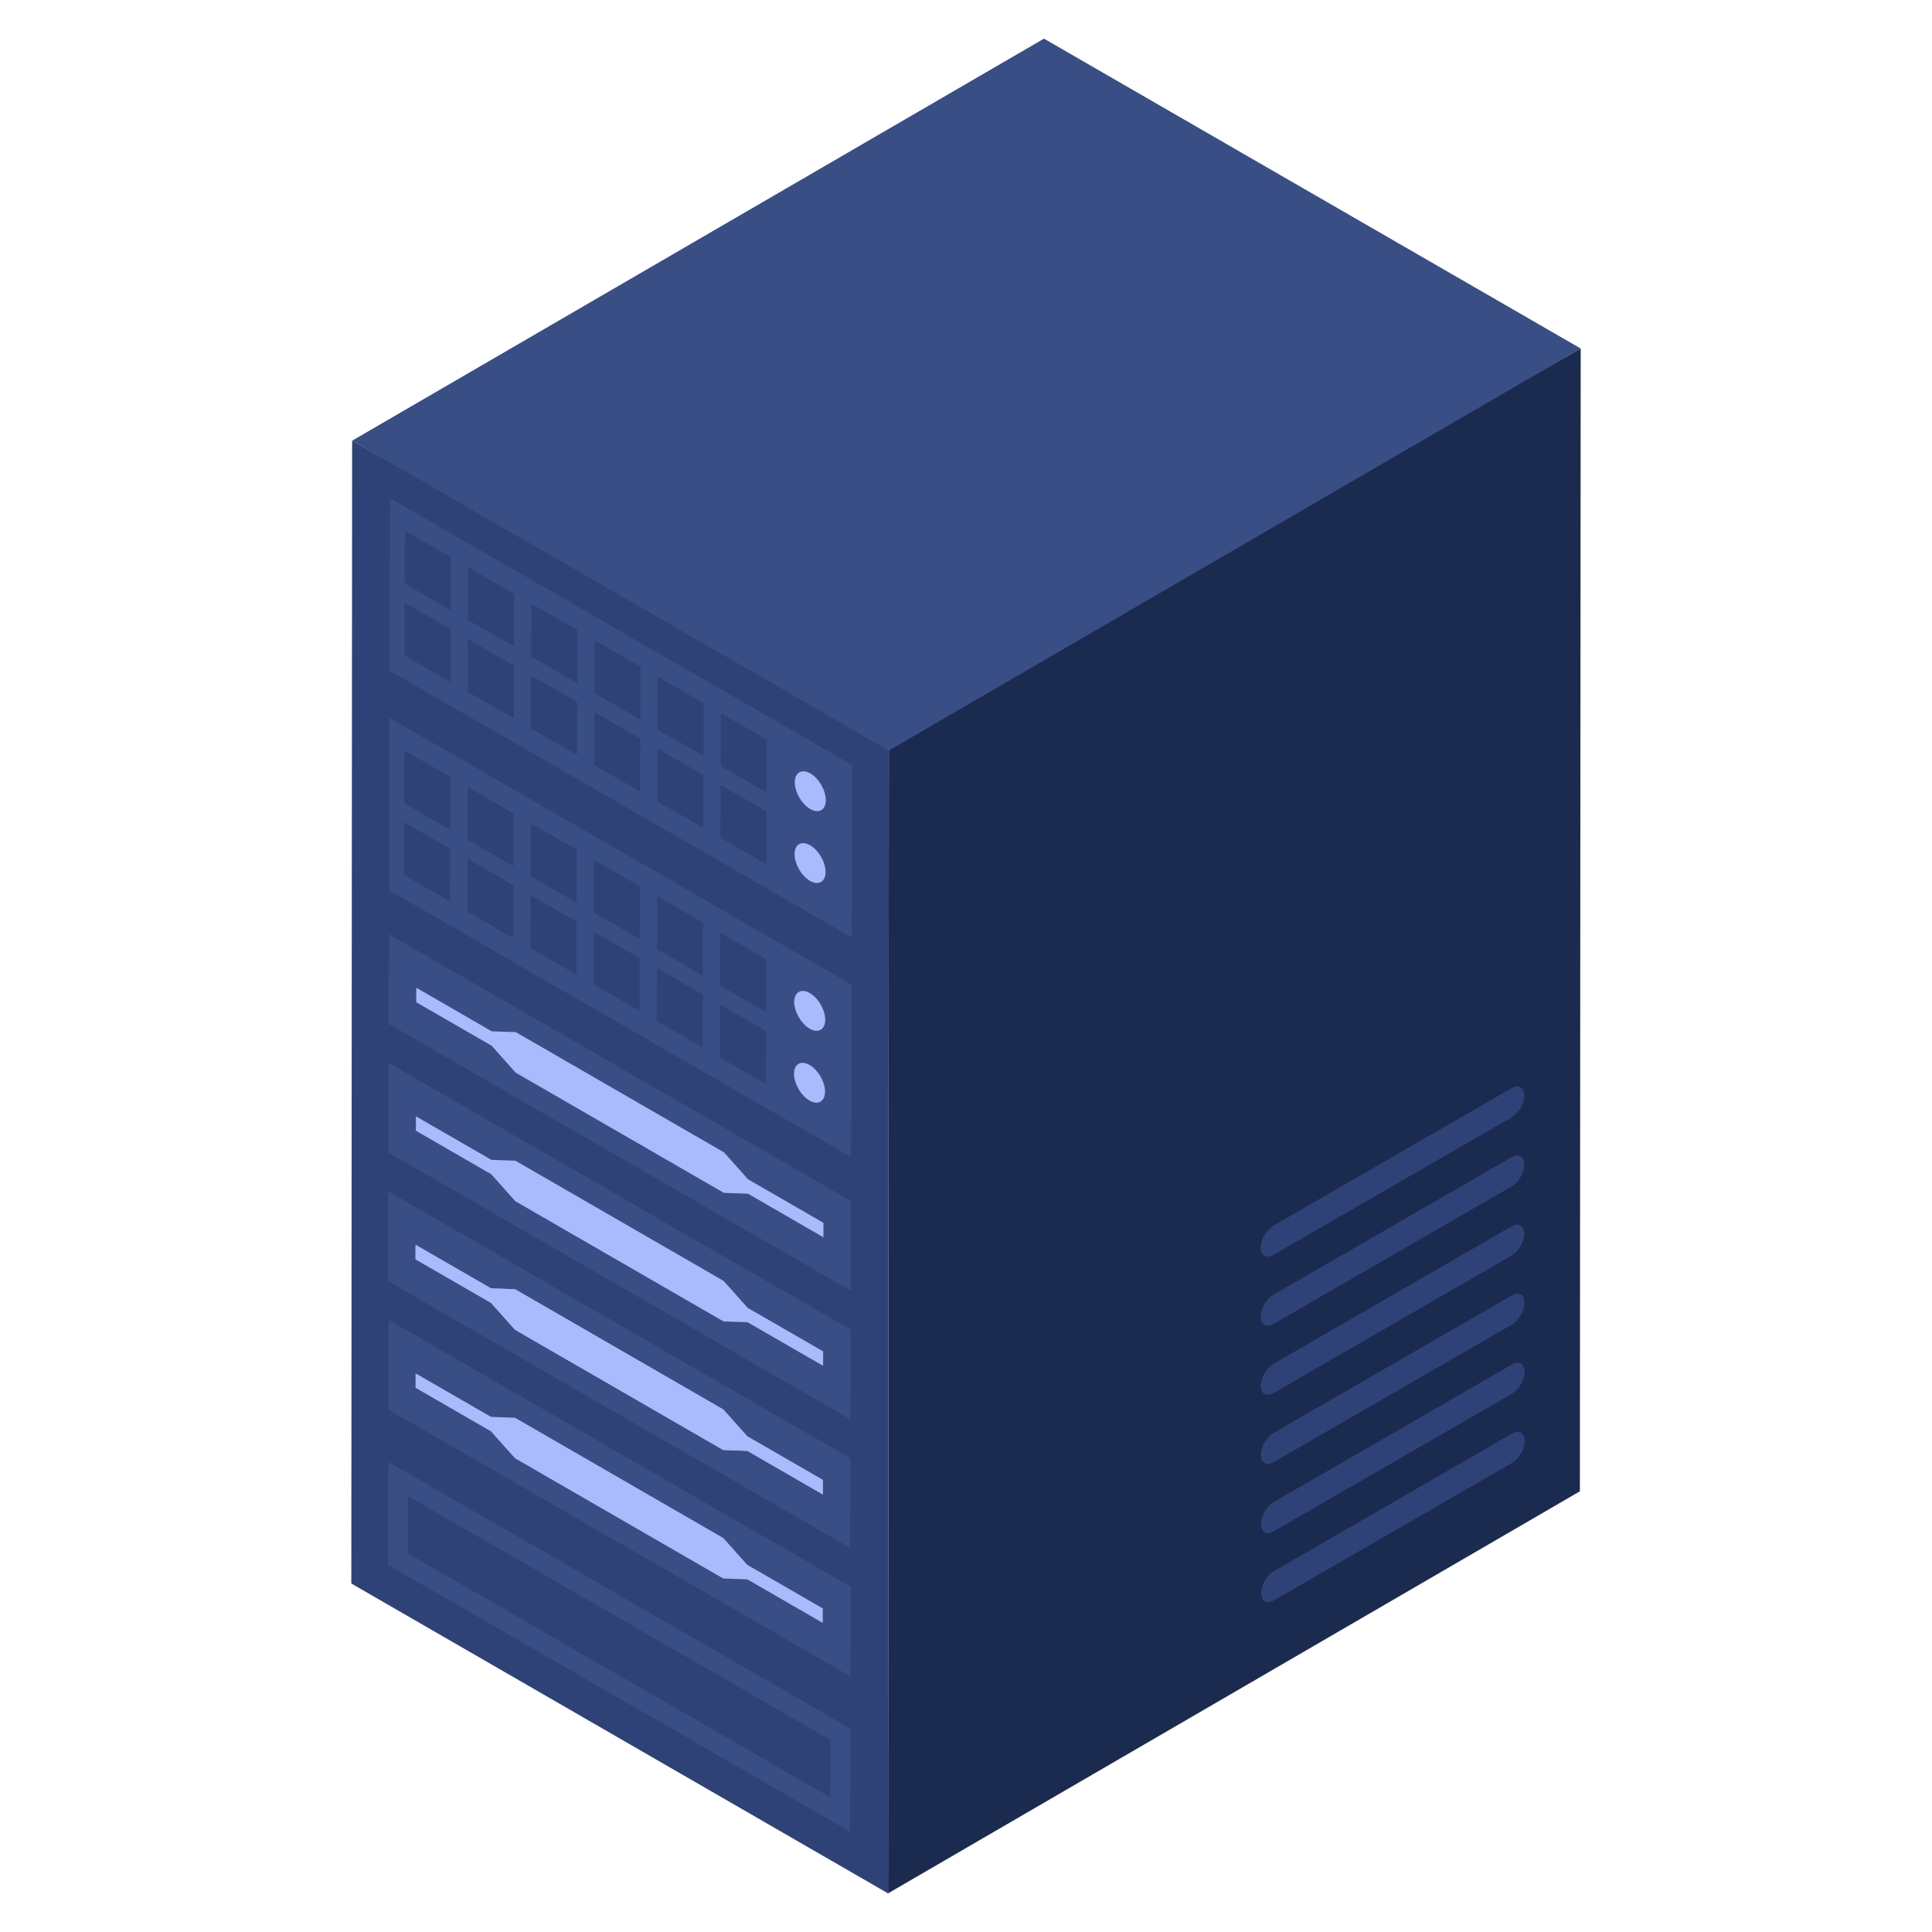 <?xml version="1.0" ?><svg id="Layer_1" style="enable-background:new 0 0 50 50;" version="1.1" viewBox="0 0 50 50" xml:space="preserve" xmlns="http://www.w3.org/2000/svg" xmlns:xlink="http://www.w3.org/1999/xlink"><style type="text/css">
	.st0{fill:#B7C5FD;}
	.st1{fill:#9AADFD;}
	.st2{fill:#FFFFFF;}
	.st3{fill:#3955D1;}
	.st4{fill:#4466FB;}
	.st5{fill:#AABAFD;}
	.st6{fill:#798FFE;}
	.st7{fill:#6BB5FB;}
	.st8{enable-background:new    ;}
	.st9{fill:#1B2A4F;}
	.st10{fill:url(#);}
	.st11{fill:#384E85;}
	.st12{fill:#2E4277;}
	.st13{fill:#D9DDF6;}
	.st14{fill:#535D88;}
	.st15{fill:#2B3C67;}
	.st16{fill:#8FCCFF;}
	.st17{fill:#8CA1FD;}
	.st18{opacity:0.3;}
	.st19{opacity:0.3;fill:#4466FB;}
	.st20{opacity:0.2;}
</style><g><g><g><g><g><g class="st8"><g><polygon class="st9" points="23.003,19.234 40.908,9.019 40.887,38.595 22.982,49        "/></g><g><polygon class="st12" points="23.003,19.234 22.982,49 9.092,40.981 9.113,11.405        "/></g></g><g><polygon class="st11" points="22.025,31.083 22.017,33.403 10.058,26.498 10.066,24.179       "/><polygon class="st11" points="10.048,30.833 22.007,37.738 22,40.059 10.041,33.155       "/><polygon class="st11" points="10.048,37.832 22.007,44.736 22,47.403 10.041,40.499       "/><polygon class="st12" points="10.555,40.203 10.559,38.719 21.494,45.032 21.49,46.516       "/><polygon class="st11" points="10.056,27.507 22.015,34.412 22.007,36.731 10.051,29.827       "/><polygon class="st5" points="18.719,36.478 19.341,37.173 21.294,38.3 21.293,38.675 19.341,37.548         18.716,37.525 13.327,34.413 12.706,33.717 10.754,32.59 10.755,32.216 12.708,33.343         13.33,33.366       "/><polygon class="st5" points="18.719,36.478 19.341,37.173 21.294,38.3 21.293,38.675 19.341,37.548         18.716,37.525 13.327,34.413 12.706,33.717 10.754,32.59 10.755,32.216 12.708,33.343         13.33,33.366       "/><polygon class="st5" points="18.728,33.15 19.35,33.847 21.303,34.974 21.301,35.347 19.35,34.221         18.725,34.199 13.336,31.087 12.714,30.39 10.763,29.263 10.764,28.89 12.717,30.017         13.339,30.039       "/><polygon class="st5" points="18.737,29.823 19.358,30.519 21.311,31.647 21.31,32.021 19.359,30.894         18.734,30.871 13.345,27.76 12.723,27.063 10.771,25.937 10.773,25.562 12.725,26.69         13.348,26.711       "/><g><polygon class="st11" points="10.08,18.578 22.039,25.482 22.027,29.945 10.068,23.04        "/><polygon class="st11" points="22.054,19.799 22.042,24.261 10.083,17.357 10.095,12.894        "/></g><g><g><polygon class="st12" points="18.197,23.883 18.193,25.251 17.002,24.563 17.005,23.195         "/></g><g><polygon class="st12" points="18.206,20.06 18.202,21.427 17.011,20.739 17.015,19.372         "/></g><polygon class="st12" points="11.657,20.107 11.653,21.475 10.461,20.787 10.465,19.419        "/><polygon class="st12" points="11.651,21.966 11.647,23.334 10.456,22.646 10.46,21.279        "/><polygon class="st12" points="13.286,22.91 13.282,24.278 12.092,23.591 12.096,22.223        "/><polygon class="st12" points="13.291,21.051 13.287,22.419 12.097,21.732 12.101,20.364        "/><polygon class="st12" points="14.921,23.854 14.917,25.222 13.727,24.535 13.731,23.167        "/><polygon class="st12" points="14.926,21.995 14.922,23.363 13.732,22.675 13.736,21.308        "/><polygon class="st12" points="16.556,24.798 16.552,26.166 15.361,25.478 15.365,24.111        "/><polygon class="st12" points="16.561,22.939 16.557,24.306 15.367,23.619 15.371,22.252        "/><polygon class="st12" points="18.192,25.742 18.188,27.11 16.996,26.422 17,25.055        "/><polygon class="st12" points="14.935,18.171 14.931,19.539 13.741,18.852 13.745,17.484        "/><polygon class="st12" points="19.826,26.686 19.822,28.054 18.632,27.367 18.636,25.999        "/><path class="st5" d="M20.952,27.561c0.221,0.127,0.4,0.437,0.4,0.692         c-0.001,0.255-0.182,0.357-0.402,0.229c-0.222-0.128-0.401-0.438-0.401-0.693         C20.55,27.534,20.73,27.433,20.952,27.561z"/><polygon class="st12" points="14.941,16.311 14.937,17.678 13.746,16.991 13.75,15.624        "/><polygon class="st12" points="19.832,24.827 19.828,26.195 18.637,25.508 18.641,24.14        "/><polygon class="st12" points="19.841,21.003 19.837,22.371 18.647,21.684 18.65,20.316        "/><polygon class="st12" points="18.211,18.199 18.207,19.567 17.016,18.879 17.02,17.511        "/><polygon class="st12" points="19.846,19.143 19.842,20.511 18.652,19.823 18.656,18.456        "/><g><polygon class="st12" points="11.671,14.423 11.667,15.791 10.476,15.103 10.48,13.735         "/></g><g><polygon class="st12" points="11.666,16.284 11.662,17.651 10.47,16.963 10.474,15.596         "/></g><g><polygon class="st12" points="13.306,15.367 13.302,16.735 12.112,16.047 12.115,14.68         "/></g><g><polygon class="st12" points="13.3,17.227 13.297,18.595 12.106,17.908 12.11,16.54         "/></g><g><polygon class="st12" points="16.57,19.115 16.566,20.483 15.376,19.796 15.38,18.428         "/></g><g><polygon class="st12" points="16.575,17.255 16.571,18.622 15.381,17.935 15.385,16.567         "/></g><g><path class="st5" d="M20.972,20.017c0.221,0.127,0.4,0.437,0.4,0.692          c-0.001,0.255-0.182,0.357-0.402,0.229c-0.222-0.128-0.401-0.438-0.401-0.693          C20.569,19.991,20.75,19.889,20.972,20.017z"/></g><g><path class="st5" d="M20.966,21.876c0.221,0.127,0.4,0.437,0.4,0.692          c-0.001,0.255-0.182,0.357-0.402,0.229c-0.222-0.128-0.401-0.438-0.401-0.693          C20.564,21.85,20.745,21.748,20.966,21.876z"/></g><g><path class="st5" d="M20.957,25.7c0.221,0.127,0.4,0.439,0.4,0.693          c-0.001,0.253-0.182,0.357-0.402,0.229c-0.222-0.128-0.401-0.439-0.401-0.693          C20.555,25.675,20.736,25.572,20.957,25.7z"/></g></g></g><g><path class="st12" d="M39.131,37.102l-6.163,3.558c-0.182,0.105-0.33,0.359-0.329,0.569        c0.001,0.208,0.149,0.293,0.331,0.188l6.163-3.558c0.182-0.105,0.329-0.36,0.328-0.568        C39.46,37.081,39.313,36.997,39.131,37.102z"/><path class="st12" d="M32.958,36.052l6.163-3.558c0.182-0.105,0.329-0.359,0.328-0.568        c-0.001-0.208-0.148-0.293-0.33-0.188l-6.163,3.558c-0.182,0.105-0.33,0.36-0.329,0.569        C32.628,36.073,32.776,36.157,32.958,36.052z"/><path class="st12" d="M32.958,34.263l6.163-3.558c0.182-0.105,0.329-0.359,0.328-0.568        c-0.001-0.208-0.148-0.293-0.33-0.188l-6.163,3.558c-0.182,0.105-0.33,0.36-0.329,0.569        C32.628,34.285,32.776,34.368,32.958,34.263z"/><path class="st12" d="M32.958,32.475l6.163-3.558c0.182-0.105,0.329-0.359,0.328-0.568        c-0.001-0.208-0.148-0.293-0.33-0.188l-6.163,3.558c-0.182,0.105-0.33,0.36-0.329,0.569        C32.628,32.496,32.776,32.58,32.958,32.475z"/><path class="st12" d="M32.962,37.84l6.163-3.558c0.182-0.105,0.329-0.36,0.328-0.568        c-0.001-0.209-0.148-0.293-0.33-0.188l-6.163,3.558c-0.182,0.105-0.33,0.359-0.329,0.569        C32.632,37.861,32.78,37.945,32.962,37.84z"/><path class="st12" d="M32.966,39.628l6.163-3.558c0.182-0.105,0.329-0.359,0.328-0.568        c-0.001-0.208-0.148-0.293-0.33-0.188l-6.163,3.558c-0.182,0.105-0.33,0.36-0.329,0.569        C32.636,39.649,32.784,39.733,32.966,39.628z"/></g></g><polygon class="st11" points="10.056,34.159 22.015,41.064 22.007,43.383 10.051,36.479     "/><polygon class="st5" points="18.719,39.804 19.341,40.499 21.294,41.626 21.293,42.001 19.341,40.874       18.716,40.851 13.327,37.739 12.706,37.043 10.754,35.916 10.755,35.542 12.708,36.669       13.33,36.692     "/></g></g></g><g><polygon class="st11" points="9.113,11.405 27.018,1 40.908,9.019 23.003,19.424   "/></g></g></svg>